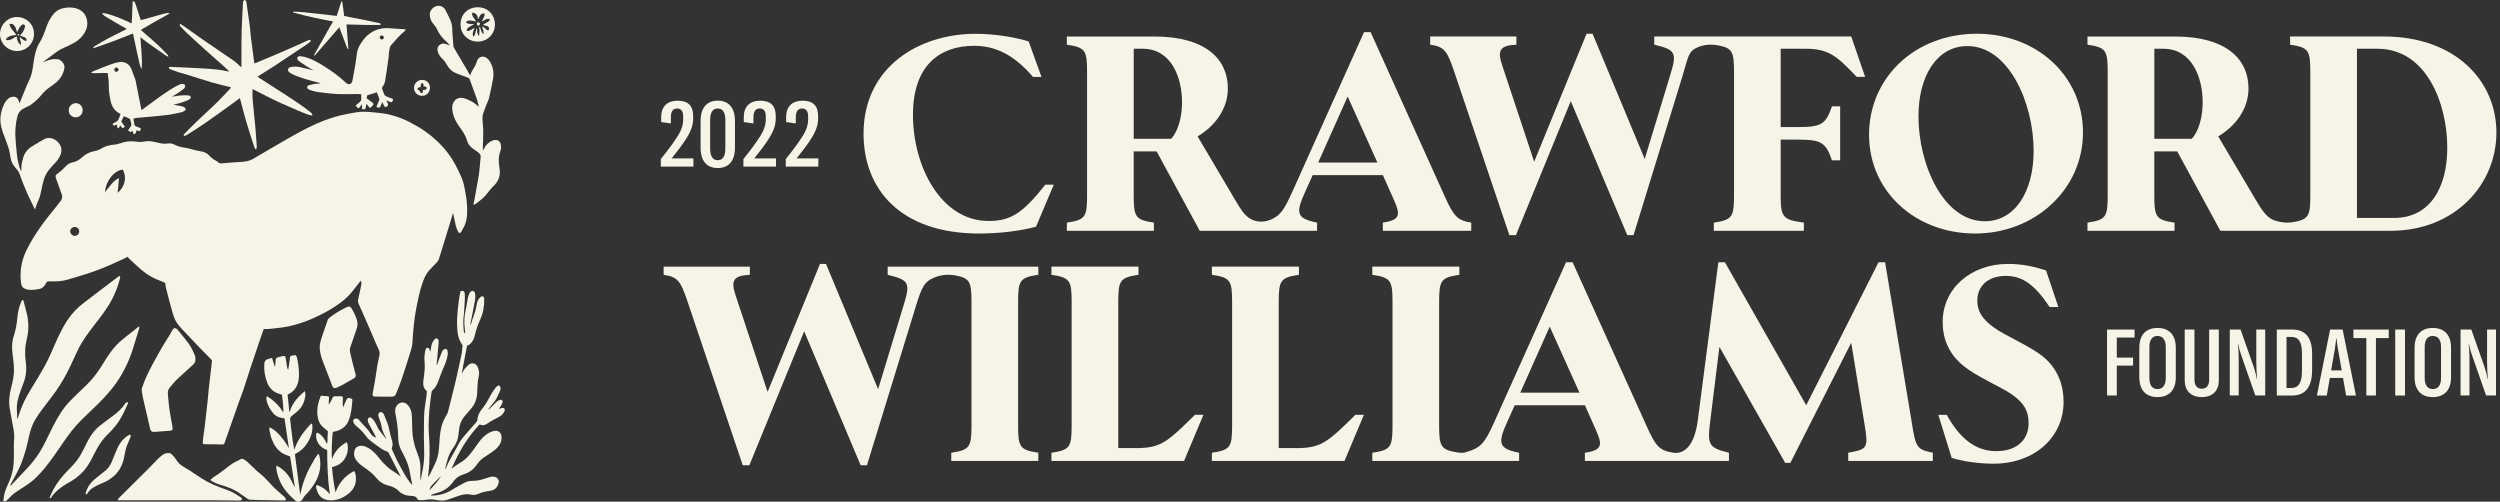 <svg width="299" height="60" viewBox="0 0 299 60" fill="none" xmlns="http://www.w3.org/2000/svg">
<rect x="0" y="0" width="299" height="60" fill="#333333" stroke="none"/>
<g clip-path="url(#clip0_832_3034)">
<path d="M117.152 27.929C119.568 27.929 122.145 27.602 123.909 27.113L126.03 22.088H125.02C122.343 25.45 120.94 26.429 118.231 26.429C112.554 26.429 109.19 19.932 109.19 13.734C109.19 7.89 112.322 5.477 116.534 5.477C119.7 5.477 121.853 7.241 123.551 9.2H124.561L123.027 4.956C121.69 4.533 119.207 4.043 116.662 4.043C109.94 4.043 103.28 7.991 103.28 15.988C103.28 22.547 107.589 27.932 117.152 27.932V27.929Z" fill="#F6F3E7"/>
<path d="M138.006 26.623C135.787 26.297 135.589 25.939 135.589 23.359V18.106H138.332L143.489 27.602H157.523V26.623C155.044 26.134 154.944 25.481 156.086 22.967L156.999 20.943H165.388L166.628 23.717C167.475 25.609 167.607 26.297 165.388 26.623V27.602H175.961V26.623C174.298 26.363 173.871 25.873 172.794 23.491L163.923 3.842H163.138L154.621 22.804C153.652 24.946 153.218 25.713 152.079 26.227C151.315 26.571 150.43 26.62 149.683 26.241C148.937 25.863 148.499 25.22 147.766 23.981L143.232 16.311C145.287 15.102 146.853 13.047 146.853 10.568C146.853 7.14 144.273 4.366 138.041 4.366H127.596V5.345C129.815 5.672 130.013 6.029 130.013 8.609V23.363C130.013 25.939 129.818 26.3 127.596 26.627V27.606H138.006V26.627V26.623ZM161.18 11.543L164.739 19.443H157.655L161.18 11.543ZM135.593 5.831H136.669C140.127 5.831 141.37 9.324 141.37 12.227C141.37 13.89 140.947 15.654 140.065 16.602H135.593V5.831Z" fill="#F6F3E7"/>
<path d="M173.926 8.575L180.52 28.123H181.305L187.864 12.099L194.621 28.123H195.371L201.215 9.13C201.923 6.818 201.885 6.137 203.079 5.637C203.565 5.432 204.093 5.345 204.618 5.345H204.642C204.881 5.345 205.121 5.366 205.357 5.404C207.215 5.724 207.388 6.186 207.388 8.606V23.36C207.388 25.936 207.194 26.297 204.972 26.623V27.603H215.743V26.623C213.197 26.297 212.968 25.939 212.968 23.36V16.7H214.993C217.798 16.7 218.354 16.995 219.104 19.179H220.083V12.717H219.104C218.354 14.905 217.798 15.196 214.993 15.196H212.968V5.832H215.923C218.666 5.832 219.611 6.616 222.059 9.193H223.069L221.406 4.363H197.85V5.342C200.43 5.963 200.593 6.29 199.742 9.029L196.708 19.016L190.472 4.036H189.753L183.485 19.342L179.666 7.821C179.044 5.995 179.406 5.439 181.364 5.342V4.363H171.051V5.342C172.78 5.571 173.107 6.158 173.923 8.575H173.926Z" fill="#F6F3E7"/>
<path d="M236.43 4.036C228.989 4.036 223.538 9.325 223.538 16.113C223.538 22.901 229.086 27.929 236.232 27.929C243.378 27.929 249.125 22.641 249.125 15.852C249.125 9.064 243.58 4.036 236.43 4.036ZM237.378 26.46C232.416 26.46 229.448 19.641 229.448 13.929C229.448 8.967 231.732 5.509 235.291 5.509C240.253 5.509 243.222 12.328 243.222 18.04C243.222 23.002 240.937 26.46 237.378 26.46Z" fill="#F6F3E7"/>
<path d="M85.846 20.096C87.134 20.096 87.901 19.273 87.901 17.662V14.474C87.901 12.863 87.134 12.04 85.846 12.04C84.558 12.04 83.79 12.863 83.79 14.474V17.662C83.79 19.273 84.547 20.096 85.846 20.096ZM84.933 14.373C84.933 13.439 85.245 12.974 85.842 12.974C86.439 12.974 86.752 13.439 86.752 14.384V17.762C86.752 18.696 86.429 19.162 85.842 19.162C85.255 19.162 84.933 18.696 84.933 17.752V14.373Z" fill="#F6F3E7"/>
<path d="M97.877 18.943H95.276C96.033 17.988 96.554 17.321 97.033 16.554C97.533 15.787 97.846 14.977 97.846 14.221V13.866C97.846 12.609 97.2 12.043 95.978 12.043C94.755 12.043 94.023 12.731 94.023 13.988V14.599L95.179 14.766V14.009C95.179 13.307 95.457 12.974 95.922 12.974C96.387 12.974 96.655 13.262 96.655 13.929V14.273C96.655 14.96 96.422 15.616 95.978 16.307C95.478 17.085 94.912 17.863 93.978 19.019V19.929H97.877V18.939V18.943Z" fill="#F6F3E7"/>
<path d="M92.812 18.943H90.211C90.968 17.988 91.489 17.321 91.968 16.554C92.468 15.787 92.78 14.977 92.78 14.221V13.866C92.78 12.609 92.135 12.043 90.912 12.043C89.69 12.043 88.957 12.731 88.957 13.988V14.599L90.114 14.766V14.009C90.114 13.307 90.391 12.974 90.857 12.974C91.322 12.974 91.589 13.262 91.589 13.929V14.273C91.589 14.96 91.357 15.616 90.912 16.307C90.412 17.085 89.846 17.863 88.912 19.019V19.929H92.812V18.939V18.943Z" fill="#F6F3E7"/>
<path d="M135.704 53.592H133.745V36.13C133.745 33.554 133.94 33.193 136.162 32.866V31.887H125.752V32.866C127.971 33.193 128.169 33.55 128.169 36.13V50.884C128.169 53.46 127.975 53.821 125.752 54.148V55.127H141.614L143.93 49.613H142.919C139.461 53.009 138.808 53.596 135.707 53.596L135.704 53.592Z" fill="#F6F3E7"/>
<path d="M154.895 53.592H152.937V36.13C152.937 33.554 153.131 33.193 155.353 32.866V31.887H144.943V32.866C147.162 33.193 147.36 33.55 147.36 36.13V50.884C147.36 53.46 147.166 53.821 144.943 54.148V55.127H160.805L163.121 49.613H162.11C158.652 53.009 157.999 53.596 154.898 53.596L154.895 53.592Z" fill="#F6F3E7"/>
<path d="M228.691 50.787L225.458 31.366H224.673L216.024 48.467L206.298 31.366H205.513L203.066 50.197C202.708 53.068 201.59 54.353 200.128 54.144C198.465 53.884 198.038 53.394 196.961 51.013L188.083 31.366H187.298L178.781 50.328C177.541 53.072 177.18 53.561 175.093 54.148H174.537C172.319 53.822 172.121 53.464 172.121 50.884V36.13C172.121 33.554 172.315 33.193 174.537 32.867V31.887H164.128V32.867C166.346 33.193 166.544 33.55 166.544 36.13V50.884C166.544 53.46 166.35 53.822 164.128 54.148V55.127H181.687V54.148C179.208 53.658 179.11 53.005 180.249 50.492L181.163 48.467H189.552L190.791 51.242C191.638 53.134 191.77 53.822 189.552 54.148V55.127H206.784V54.148C204.208 53.526 204.208 53.138 204.566 50.165L205.642 41.485L213.507 55.356H214.128L221.406 40.995L223.007 50.787C223.465 53.592 223.364 53.724 221.048 54.148V55.127H231.166V54.148C229.239 53.755 229.142 53.495 228.687 50.787H228.691ZM181.822 46.967L185.347 39.068L188.906 46.967H181.822Z" fill="#F6F3E7"/>
<path d="M244.514 42.79C242.913 41.419 239.975 40.245 238.51 39.2C237.045 38.155 236.486 37.21 236.486 35.936C236.486 34.37 237.597 32.998 239.913 32.998C241.969 32.998 243.437 34.172 245.135 36.721H246.18L244.712 32.349C243.437 31.926 241.969 31.564 240.177 31.564C235.673 31.564 232.343 34.533 232.343 38.516C232.343 40.443 233.027 42.235 234.694 43.641C236.326 45.044 239.396 46.283 240.698 47.231C242.003 48.179 242.621 49.058 242.621 50.627C242.621 52.422 241.413 53.957 238.739 53.957C236.066 53.957 234.236 52.162 232.833 49.617H231.823L233.423 54.773C234.76 55.165 236.621 55.457 238.416 55.457C243.344 55.457 246.805 52.29 246.805 48.047C246.805 46.023 246.087 44.162 244.521 42.794L244.514 42.79Z" fill="#F6F3E7"/>
<path d="M252.003 47.3H253.17V43.724H255.114V42.769H253.17V40.37H255.292V39.415H252.003V47.3Z" fill="#F6F3E7"/>
<path d="M258.038 39.224C256.649 39.224 255.861 40.057 255.861 41.603V45.113C255.861 46.648 256.649 47.492 258.038 47.492C259.427 47.492 260.226 46.658 260.226 45.113V41.603C260.226 40.057 259.437 39.224 258.038 39.224ZM259.024 45.235C259.024 46.068 258.67 46.533 258.035 46.533C257.399 46.533 257.069 46.054 257.069 45.235V41.478C257.069 40.644 257.413 40.179 258.035 40.179C258.656 40.179 259.024 40.644 259.024 41.478V45.235Z" fill="#F6F3E7"/>
<path d="M264.215 45.436C264.215 46.113 263.892 46.492 263.337 46.492C262.781 46.492 262.458 46.113 262.458 45.436V39.415H261.292V45.502C261.292 46.703 262.014 47.492 263.337 47.492C264.66 47.492 265.371 46.703 265.371 45.502V39.415H264.215V45.436Z" fill="#F6F3E7"/>
<path d="M269.858 43.401C269.858 44.068 269.892 44.679 269.948 45.311H269.913C269.823 44.856 269.736 44.443 269.59 44.012L267.969 39.412H266.681V47.301H267.747V42.7C267.747 42.155 267.712 41.7 267.656 41.165H267.691C267.781 41.599 267.868 41.953 268.045 42.464L269.733 47.297H270.92V39.408H269.854V43.398L269.858 43.401Z" fill="#F6F3E7"/>
<path d="M274.16 39.415H272.306V47.304H274.139C275.715 47.304 276.528 46.283 276.528 44.283V42.304C276.528 40.38 275.729 39.415 274.16 39.415ZM275.313 44.391C275.313 45.734 274.924 46.401 274.056 46.401H273.465V40.3H274.056C274.934 40.3 275.313 40.912 275.313 42.266V44.387V44.391Z" fill="#F6F3E7"/>
<path d="M278.681 39.415L277.104 47.304H278.281L278.649 45.203H280.226L280.594 47.304H281.771L280.181 39.415H278.681ZM278.802 44.3L279.267 41.655C279.323 41.266 279.368 40.898 279.413 40.488H279.448C279.493 40.898 279.538 41.266 279.604 41.655L280.069 44.3H278.802Z" fill="#F6F3E7"/>
<path d="M281.469 40.436H283.014V47.3H284.16V40.436H285.691V39.415H281.469V40.436Z" fill="#F6F3E7"/>
<path d="M287.636 39.415H286.469V47.304H287.636V39.415Z" fill="#F6F3E7"/>
<path d="M290.959 39.224C289.57 39.224 288.781 40.057 288.781 41.603V45.113C288.781 46.648 289.57 47.492 290.959 47.492C292.348 47.492 293.146 46.658 293.146 45.113V41.603C293.146 40.057 292.358 39.224 290.959 39.224ZM291.948 45.235C291.948 46.068 291.594 46.533 290.959 46.533C290.323 46.533 289.993 46.054 289.993 45.235V41.478C289.993 40.644 290.337 40.179 290.959 40.179C291.58 40.179 291.948 40.644 291.948 41.478V45.235Z" fill="#F6F3E7"/>
<path d="M297.459 43.401C297.459 44.068 297.493 44.679 297.549 45.311H297.514C297.424 44.856 297.337 44.443 297.191 44.012L295.57 39.412H294.281V47.301H295.347V42.7C295.347 42.155 295.313 41.7 295.257 41.165H295.292C295.382 41.599 295.469 41.953 295.646 42.464L297.334 47.297H298.521V39.408H297.455V43.398L297.459 43.401Z" fill="#F6F3E7"/>
<path d="M124.183 32.87V31.891H106.165V32.87C108.745 33.492 108.908 33.818 108.058 36.558L105.023 46.544L98.79 31.564H98.072L91.804 46.87L87.985 35.349C87.363 33.523 87.724 32.967 89.683 32.87V31.891H79.37V32.87C81.099 33.099 81.426 33.686 82.242 36.099L88.835 55.648H89.62L96.179 39.624L102.936 55.648H103.686L109.53 36.651C110.249 34.301 110.547 33.637 111.912 33.13C112.395 32.95 112.908 32.863 113.426 32.863C113.676 32.863 113.929 32.884 114.176 32.926C116.016 33.242 116.19 33.714 116.19 36.127V50.881C116.19 53.457 115.995 53.818 113.773 54.145V55.124H124.183V54.145C121.964 53.818 121.766 53.461 121.766 50.881V36.127C121.766 33.551 121.961 33.19 124.183 32.863V32.87Z" fill="#F6F3E7"/>
<path d="M82.933 18.943H80.332C81.089 17.988 81.61 17.321 82.089 16.554C82.589 15.787 82.901 14.977 82.901 14.221V13.866C82.901 12.609 82.255 12.043 81.033 12.043C79.811 12.043 79.078 12.731 79.078 13.988V14.599L80.234 14.766V14.009C80.234 13.307 80.512 12.974 80.978 12.974C81.443 12.974 81.71 13.262 81.71 13.929V14.273C81.71 14.96 81.478 15.616 81.033 16.307C80.533 17.085 79.967 17.863 79.033 19.019V19.929H82.933V18.939V18.943Z" fill="#F6F3E7"/>
<path d="M285.906 27.603C293.674 27.603 298.57 22.023 298.57 15.852C298.57 9.682 293.674 4.363 285.09 4.363H273.896V5.342C276.115 5.668 276.313 6.026 276.313 8.606V23.36C276.313 25.8 276.139 26.252 274.236 26.571C274.031 26.606 273.82 26.623 273.611 26.623H273.49C273.34 26.623 273.188 26.616 273.038 26.596C271.424 26.38 270.931 25.821 269.837 23.981L265.299 16.311C267.354 15.102 268.92 13.047 268.92 10.568C268.92 7.141 266.34 4.366 260.108 4.366H249.663V5.345C251.882 5.672 252.08 6.029 252.08 8.609V23.363C252.08 25.939 251.885 26.3 249.663 26.627V27.606H260.073V26.627C257.854 26.3 257.656 25.943 257.656 23.363V18.109H260.399L265.556 27.606H285.903L285.906 27.603ZM281.893 5.832H284.34C290.281 5.832 292.695 12.488 292.695 17.679C292.695 22.412 290.639 26.068 286.33 26.068H281.893V5.832ZM262.132 16.602H257.66V5.832H258.736C262.194 5.832 263.438 9.325 263.438 12.227C263.438 13.891 263.014 15.655 262.132 16.602Z" fill="#F6F3E7"/>
</g>
<path d="M43.153 33.566C43.052 33.69 42.986 33.771 42.922 33.853C42.573 34.292 42.243 34.748 41.871 35.168C41.388 35.714 40.812 36.161 40.208 36.571C39.294 37.19 38.314 37.682 37.305 38.128C36.402 38.527 35.47 38.823 34.51 39.033C34.135 39.114 33.754 39.165 33.373 39.212C32.926 39.268 32.476 39.308 32.026 39.348C31.872 39.361 31.717 39.35 31.537 39.35C31.364 39.85 31.193 40.34 31.027 40.831C30.674 41.873 30.318 42.914 29.973 43.958C29.692 44.806 29.433 45.66 29.149 46.506C28.968 47.045 28.755 47.574 28.564 48.109C28.274 48.922 27.99 49.738 27.705 50.552C27.423 51.358 27.139 52.163 26.861 52.971C26.808 53.127 26.732 53.166 26.559 53.16C25.886 53.134 25.212 53.139 24.538 53.13C24.281 53.127 24.251 53.103 24.258 52.838C24.264 52.642 24.288 52.446 24.314 52.251C24.371 51.824 24.436 51.396 24.492 50.968C24.536 50.627 24.572 50.286 24.61 49.944C24.683 49.301 24.758 48.658 24.826 48.014C24.878 47.515 24.912 47.015 24.968 46.516C25.081 45.501 25.203 44.486 25.319 43.472C25.335 43.325 25.339 43.177 25.346 43.074C24.837 42.559 24.35 42.076 23.874 41.582C23.197 40.88 22.523 40.176 21.861 39.461C21.587 39.166 21.314 38.86 21.102 38.52C20.912 38.216 20.77 37.868 20.671 37.522C20.379 36.502 20.116 35.474 19.85 34.447C19.802 34.259 19.793 34.061 19.761 33.837C19.35 33.664 18.934 33.497 18.524 33.316C17.888 33.037 17.334 32.627 16.811 32.182C16.31 31.756 15.841 31.294 15.361 30.845C15.327 30.812 15.318 30.753 15.299 30.711C14.839 30.928 14.442 31.121 14.041 31.301C13.459 31.561 12.878 31.826 12.287 32.063C11.713 32.293 11.131 32.505 10.544 32.695C9.682 32.973 8.817 33.239 7.945 33.482C7.356 33.646 6.743 33.661 6.133 33.653C6.036 33.652 5.937 33.654 5.839 33.647C5.692 33.637 5.596 33.709 5.524 33.826C5.503 33.859 5.489 33.895 5.471 33.929C5.285 34.292 5.017 34.522 4.591 34.584C4.104 34.657 3.625 34.742 3.135 34.593C2.775 34.484 2.569 34.262 2.52 33.886C2.348 32.558 2.528 31.293 3.1 30.07C3.64 28.913 4.328 27.852 5.071 26.825C5.599 26.094 6.183 25.402 6.742 24.693C6.912 24.477 7.087 24.264 7.252 24.042C7.425 23.809 7.49 23.545 7.392 23.263C7.174 22.643 6.955 22.023 6.724 21.408C6.608 21.098 6.604 20.943 6.893 20.752C7.302 20.482 7.616 20.122 7.963 19.789C8.166 19.594 8.415 19.47 8.686 19.417C9.12 19.333 9.487 19.124 9.796 18.831C10.234 18.417 10.736 18.174 11.327 18.07C11.574 18.027 11.827 17.934 12.041 17.804C12.55 17.496 13.091 17.335 13.682 17.295C13.913 17.279 14.149 17.222 14.367 17.142C14.999 16.912 15.641 16.842 16.307 16.938C16.636 16.986 16.962 16.995 17.299 16.922C17.725 16.828 18.158 16.905 18.583 16.996C18.871 17.058 19.156 17.136 19.448 17.177C19.63 17.203 19.822 17.19 20.006 17.165C20.299 17.125 20.588 17.152 20.84 17.286C21.302 17.533 21.795 17.637 22.307 17.7C22.558 17.731 22.801 17.824 23.048 17.883C23.334 17.953 23.618 18.034 23.908 18.076C24.34 18.139 24.73 18.273 25.028 18.607C25.26 18.867 25.532 19.072 25.842 19.23C25.92 19.27 26.002 19.317 26.06 19.381C26.211 19.55 26.396 19.55 26.6 19.533C27.316 19.473 28.031 19.401 28.748 19.371C29.308 19.347 29.841 19.266 30.326 18.967C30.552 18.828 30.784 18.698 31.013 18.564C31.71 18.157 32.406 17.748 33.103 17.344C33.879 16.896 34.648 16.435 35.435 16.008C36.481 15.44 37.539 14.892 38.65 14.461C39.577 14.102 40.529 13.812 41.51 13.635C41.916 13.562 42.32 13.471 42.728 13.415C43.395 13.321 44.06 13.377 44.728 13.441C45.365 13.502 45.998 13.562 46.623 13.717C47.44 13.917 48.223 14.201 48.962 14.593C49.596 14.929 50.231 15.273 50.817 15.685C51.849 16.41 52.767 17.267 53.542 18.273C54.27 19.217 54.794 20.271 55.252 21.361C55.473 21.887 55.555 22.454 55.661 23.015C55.795 23.723 55.874 24.436 55.875 25.152C55.875 25.933 55.791 26.706 55.345 27.387C55.276 27.493 55.231 27.617 55.167 27.727C55.067 27.898 54.888 27.911 54.801 27.735C54.684 27.499 54.579 27.25 54.516 26.996C54.392 26.502 54.3 25.999 54.185 25.458C54.103 25.736 54.031 25.984 53.956 26.231C53.731 26.972 53.507 27.713 53.279 28.453C53.02 29.287 52.755 30.12 52.5 30.955C52.447 31.13 52.361 31.27 52.23 31.4C51.922 31.705 51.624 32.021 51.332 32.342C50.917 32.797 50.693 33.358 50.499 33.928C50.174 34.882 49.982 35.87 49.788 36.856C49.517 38.234 49.407 39.629 49.322 41.028C49.3 41.376 49.198 41.725 49.094 42.062C48.752 43.17 48.404 44.276 48.034 45.375C47.836 45.962 47.59 46.533 47.361 47.108C47.26 47.362 47.106 47.448 46.837 47.445C46.189 47.44 45.541 47.438 44.893 47.435C44.614 47.435 44.523 47.334 44.571 47.062C44.669 46.512 44.779 45.964 44.87 45.414C44.959 44.88 45.023 44.343 45.114 43.81C45.189 43.374 45.285 42.942 45.377 42.509C45.43 42.26 45.401 42.038 45.286 41.799C45.02 41.242 44.789 40.667 44.544 40.099C44.259 39.441 43.979 38.78 43.69 38.123C43.429 37.531 43.154 36.944 42.896 36.35C42.819 36.172 42.786 35.991 42.838 35.781C42.977 35.23 43.084 34.669 43.196 34.111C43.228 33.953 43.264 33.789 43.153 33.565V33.566ZM14.688 20.28C13.662 20.369 12.614 21.684 12.571 22.977C12.821 22.657 13.047 22.351 13.293 22.058C13.541 21.762 13.822 21.498 14.237 21.295C14.176 21.924 14.121 22.494 14.066 23.063C14.811 22.453 15.258 21.368 14.688 20.281L14.688 20.28ZM9.469 27.668C9.475 27.383 9.24 27.148 8.947 27.145C8.655 27.143 8.401 27.373 8.395 27.645C8.388 27.932 8.65 28.21 8.927 28.21C9.237 28.21 9.463 27.983 9.47 27.668H9.469Z" fill="#F6F3E7"/>
<path d="M55.263 44.645C55.352 44.483 55.42 44.305 55.535 44.164C55.7 43.959 55.883 43.762 56.087 43.596C56.363 43.372 56.911 43.384 57.125 43.876C57.274 44.219 57.347 44.579 57.266 44.942C57.115 45.618 57.094 46.302 57.071 46.989C57.047 47.716 56.793 48.369 56.304 48.922C56.043 49.216 55.787 49.515 55.535 49.817C55.087 50.354 54.917 50.996 54.87 51.675C54.827 52.274 54.686 52.838 54.351 53.345C54.221 53.542 54.075 53.73 53.962 53.937C53.822 54.194 53.68 54.458 53.591 54.735C53.451 55.173 53.354 55.624 53.224 56.129C53.282 56.058 53.319 56.031 53.333 55.995C53.616 55.257 54.051 54.598 54.42 53.906C54.638 53.498 54.84 53.08 55.094 52.697C55.309 52.37 55.582 52.081 55.838 51.782C56.228 51.328 56.626 50.879 57.016 50.424C57.055 50.378 57.085 50.309 57.088 50.249C57.109 49.812 57.272 49.428 57.521 49.077C57.72 48.797 57.952 48.537 58.134 48.247C58.363 47.881 58.546 47.486 58.767 47.115C58.933 46.837 59.115 46.568 59.315 46.316C59.4 46.209 59.549 46.152 59.662 46.078C59.91 46.262 59.914 46.484 59.822 46.703C59.669 47.065 59.512 47.429 59.315 47.768C59.163 48.028 58.946 48.25 58.758 48.49C58.646 48.634 58.534 48.779 58.421 48.924C58.438 48.939 58.453 48.953 58.47 48.968C58.662 48.778 58.856 48.59 59.047 48.4C59.173 48.275 59.288 48.136 59.424 48.025C59.529 47.94 59.654 47.867 59.782 47.827C60.01 47.756 60.176 47.934 60.092 48.161C60.028 48.334 59.926 48.495 59.835 48.657C59.793 48.731 59.736 48.799 59.659 48.909C59.808 48.861 59.913 48.813 60.022 48.797C60.318 48.756 60.441 48.931 60.335 49.181C60.203 49.489 59.978 49.706 59.695 49.851C59.176 50.115 58.666 50.387 58.185 50.718C57.95 50.879 57.674 50.921 57.365 50.759C55.886 52.304 54.831 54.128 53.993 56.099C54.138 55.977 54.274 55.842 54.429 55.735C54.713 55.539 55.005 55.355 55.298 55.175C55.77 54.885 56.106 54.457 56.441 54.033C56.734 53.663 56.991 53.266 57.272 52.886C57.632 52.397 58.049 51.966 58.609 51.705C58.793 51.619 58.995 51.551 59.196 51.525C59.604 51.471 59.92 51.745 59.973 52.156C60.048 52.734 59.813 53.2 59.426 53.591C59.207 53.812 58.941 53.991 58.686 54.173C58.406 54.373 58.112 54.552 57.826 54.746C57.47 54.987 57.201 55.314 56.956 55.661C56.595 56.17 56.118 56.52 55.524 56.699C54.967 56.867 54.514 57.162 54.179 57.648C53.909 58.041 53.562 58.36 53.142 58.598C52.876 58.749 52.601 58.87 52.301 58.944C52.046 59.005 51.799 59.101 51.549 59.181C51.551 59.205 51.553 59.228 51.555 59.252C51.635 59.259 51.715 59.273 51.794 59.27C52.618 59.237 53.379 59.014 54.08 58.567C54.544 58.271 55.033 58.016 55.517 57.753C55.843 57.576 56.204 57.498 56.571 57.508C57.147 57.524 57.675 57.343 58.209 57.169C58.496 57.075 58.781 56.962 59.097 57.015C59.523 57.087 59.737 57.418 59.617 57.83C59.469 58.338 59.126 58.626 58.612 58.703C58.114 58.776 57.626 58.865 57.164 59.08C56.881 59.212 56.56 59.214 56.263 59.149C55.744 59.038 55.266 59.156 54.789 59.324C54.371 59.47 53.958 59.629 53.538 59.766C53.115 59.903 52.681 59.884 52.252 59.803C51.814 59.72 51.383 59.677 50.937 59.777C50.672 59.836 50.389 59.818 50.115 59.816C50.05 59.816 49.955 59.753 49.929 59.696C49.772 59.337 49.447 59.32 49.134 59.305C48.815 59.29 48.505 59.248 48.221 59.099C48.073 59.023 47.914 58.944 47.803 58.827C47.431 58.432 46.973 58.187 46.459 58.067C45.854 57.928 45.373 57.611 44.991 57.142C44.536 56.584 43.959 56.174 43.376 55.771C43.082 55.568 42.824 55.327 42.612 55.043C42.335 54.672 42.28 54.25 42.422 53.813C42.503 53.562 42.695 53.411 42.953 53.347C43.245 53.274 43.522 53.338 43.789 53.448C44.304 53.66 44.697 54.032 45.062 54.438C45.207 54.598 45.338 54.772 45.473 54.941C45.963 55.554 46.53 56.077 47.208 56.479C47.463 56.631 47.695 56.821 47.941 56.995C47.795 56.715 47.646 56.432 47.499 56.147C47.165 55.499 46.827 54.854 46.502 54.203C46.438 54.077 46.363 54.02 46.228 53.975C46.018 53.904 45.811 53.8 45.627 53.674C45.181 53.37 44.741 53.055 44.315 52.722C44.115 52.567 43.934 52.377 43.781 52.175C43.466 51.756 43.129 51.364 42.712 51.042C42.526 50.897 42.355 50.733 42.267 50.501C42.182 50.278 42.297 50.089 42.536 50.059C42.71 50.038 42.856 50.109 42.954 50.236C43.367 50.776 43.912 51.201 44.275 51.784C44.483 52.119 44.685 52.252 44.996 52.34C44.718 51.82 44.461 51.315 44.179 50.825C44.068 50.631 43.984 50.434 43.984 50.216C43.984 50.123 44.045 49.989 44.119 49.95C44.194 49.911 44.348 49.929 44.416 49.984C44.559 50.1 44.686 50.245 44.786 50.4C44.919 50.606 45.038 50.825 45.134 51.049C45.268 51.364 45.471 51.625 45.689 51.88C45.867 52.089 46.038 52.303 46.249 52.558C46.181 52.415 46.142 52.312 46.086 52.217C45.844 51.806 45.694 51.367 45.613 50.894C45.557 50.569 45.416 50.258 45.316 49.94C45.286 49.847 45.249 49.753 45.241 49.657C45.228 49.507 45.335 49.342 45.458 49.303C45.61 49.255 45.728 49.318 45.824 49.431C45.862 49.475 45.899 49.526 45.921 49.579C46.151 50.164 46.432 50.728 46.548 51.356C46.632 51.818 46.771 52.27 46.889 52.725C46.957 52.986 47.004 53.249 46.887 53.506C46.824 53.643 46.875 53.749 46.932 53.867C47.194 54.416 47.422 54.983 47.715 55.513C48.165 56.328 48.574 57.172 49.19 57.886C49.214 57.914 49.246 57.938 49.311 57.997C49.296 57.906 49.29 57.858 49.28 57.811C49.21 57.464 49.118 57.121 49.072 56.771C48.963 55.939 48.68 55.169 48.289 54.432C48.169 54.206 48.055 53.977 47.941 53.748C47.697 53.261 47.628 52.735 47.617 52.201C47.598 51.295 47.479 50.4 47.3 49.513C47.229 49.164 47.232 48.834 47.441 48.526C47.765 48.048 48.358 48.002 48.755 48.425C49.097 48.788 49.238 49.233 49.261 49.718C49.284 50.238 49.299 50.759 49.306 51.28C49.319 52.368 49.577 53.399 49.988 54.401C50.226 54.982 50.32 55.584 50.278 56.215C50.249 56.655 50.273 57.099 50.287 57.542C50.351 57.207 50.408 56.87 50.481 56.536C50.628 55.852 50.725 55.161 50.735 54.463C50.746 53.718 50.698 52.971 50.695 52.224C50.691 51.43 50.717 50.636 50.719 49.841C50.721 48.999 50.904 48.181 51.011 47.352C51.035 47.167 51.038 46.98 51.051 46.782C50.605 46.428 50.571 45.934 50.647 45.421C50.757 44.669 50.852 43.918 50.775 43.158C50.733 42.753 50.779 42.359 50.856 41.964C50.862 41.935 50.868 41.906 50.876 41.877C50.934 41.661 51.011 41.576 51.153 41.593C51.322 41.612 51.367 41.745 51.391 41.888C51.399 41.936 51.406 41.983 51.453 42.042C51.472 41.988 51.5 41.935 51.509 41.88C51.561 41.54 51.592 41.194 51.76 40.885C51.816 40.783 51.892 40.691 51.964 40.598C52.044 40.493 52.16 40.46 52.281 40.492C52.418 40.527 52.447 40.661 52.455 40.773C52.466 40.939 52.449 41.108 52.435 41.275C52.401 41.686 52.363 42.098 52.325 42.509C52.294 42.831 52.261 43.154 52.229 43.475C52.223 43.543 52.219 43.61 52.246 43.687C52.369 43.353 52.491 43.02 52.617 42.688C52.693 42.485 52.775 42.285 52.86 42.086C52.895 42.006 52.931 41.913 52.995 41.86C53.071 41.796 53.175 41.734 53.271 41.731C53.394 41.726 53.502 41.812 53.52 41.944C53.542 42.117 53.571 42.299 53.54 42.466C53.456 42.91 53.328 43.34 53.138 43.757C52.873 44.338 52.67 44.947 52.438 45.542C52.274 45.966 52.091 46.378 51.723 46.677C51.664 46.725 51.625 46.822 51.614 46.902C51.411 48.275 51.258 49.65 51.264 51.043C51.267 51.734 51.346 52.418 51.366 53.105C51.39 53.892 51.371 54.68 51.342 55.466C51.325 55.937 51.254 56.406 51.209 56.876C51.204 56.923 51.209 56.971 51.248 57.035C51.334 56.874 51.426 56.716 51.505 56.553C51.731 56.083 51.973 55.619 52.169 55.138C52.409 54.551 52.482 53.924 52.525 53.293C52.574 52.558 52.605 51.82 52.779 51.098C52.91 50.556 53.148 50.062 53.432 49.586C53.487 49.494 53.542 49.397 53.569 49.295C53.812 48.342 54.049 47.387 54.288 46.432C54.352 46.175 54.42 45.918 54.478 45.66C54.722 44.566 54.972 43.473 55.2 42.375C55.273 42.02 55.284 41.654 55.323 41.298C54.972 40.817 54.777 40.275 54.719 39.69C54.676 39.25 54.648 38.806 54.66 38.364C54.675 37.823 54.731 37.284 54.783 36.745C54.826 36.315 54.884 35.886 54.949 35.458C54.983 35.236 55.045 35.018 55.092 34.81C55.43 34.744 55.569 34.84 55.591 35.184C55.611 35.487 55.591 35.793 55.577 36.097C55.559 36.479 55.526 36.86 55.501 37.242C55.493 37.358 55.502 37.478 55.483 37.592C55.374 38.239 55.407 38.886 55.461 39.533C55.472 39.664 55.491 39.782 55.645 39.905C55.622 39.66 55.609 39.461 55.584 39.263C55.489 38.503 55.529 37.755 55.711 37.007C55.822 36.55 55.864 36.076 55.956 35.614C55.994 35.424 56.082 35.244 56.149 35.06C56.159 35.033 56.178 35.008 56.197 34.986C56.296 34.868 56.422 34.764 56.575 34.797C56.73 34.831 56.797 34.981 56.822 35.134C56.866 35.398 56.86 35.662 56.808 35.925C56.68 36.581 56.558 37.238 56.43 37.894C56.379 38.154 56.316 38.411 56.262 38.671C56.249 38.735 56.25 38.801 56.288 38.878C56.334 38.732 56.376 38.584 56.425 38.439C56.569 38.011 56.729 37.588 56.856 37.155C56.947 36.845 56.993 36.522 57.062 36.204C57.118 35.946 57.245 35.725 57.443 35.553C57.538 35.47 57.667 35.37 57.784 35.459C57.862 35.518 57.91 35.659 57.913 35.764C57.933 36.632 57.779 37.464 57.414 38.258C57.126 38.884 56.91 39.535 56.762 40.211C56.697 40.512 56.551 40.781 56.347 41.016C56.216 41.166 56.078 41.301 55.862 41.319C55.651 42.429 55.442 43.527 55.233 44.625L55.266 44.641L55.263 44.645ZM51.375 58.621C51.922 58.06 52.401 57.525 52.776 56.905C52.391 57.268 52.023 57.644 51.662 58.029C51.525 58.177 51.407 58.342 51.375 58.621Z" fill="#F6F3E7"/>
<path d="M2.775 35.857C2.922 36.415 3.077 36.953 3.204 37.496C3.437 38.486 3.46 39.479 3.218 40.474C2.985 41.431 2.947 42.398 3.089 43.375C3.211 44.22 3.11 45.041 2.798 45.841C2.59 46.372 2.394 46.909 2.227 47.454C2.031 48.089 1.959 48.742 2.038 49.41C2.063 49.623 2.042 49.842 2.042 50.057C2.064 50.06 2.084 50.063 2.106 50.066C2.162 49.903 2.223 49.742 2.273 49.577C2.587 48.522 3.086 47.555 3.657 46.618C4.261 45.627 4.877 44.64 5.431 43.621C5.84 42.871 6.165 42.076 6.513 41.295C6.969 40.27 7.432 39.248 8.05 38.309C8.562 37.529 9.203 36.858 9.939 36.288C11.2 35.309 12.475 34.351 13.745 33.386C13.924 33.251 14.109 33.124 14.293 32.993C14.413 33.09 14.38 33.193 14.357 33.282C14.126 34.18 13.803 35.041 13.364 35.862C12.791 36.937 12.045 37.889 11.302 38.844C10.553 39.807 9.826 40.786 9.295 41.891C8.984 42.538 8.691 43.194 8.384 43.842C7.898 44.868 7.337 45.852 6.686 46.781C6.298 47.336 5.873 47.866 5.466 48.408C4.916 49.14 4.34 49.852 3.951 50.692C3.663 51.314 3.503 51.971 3.369 52.638C3.219 53.382 3.003 54.108 2.765 54.828C2.444 55.797 1.962 56.687 1.462 57.569C1.38 57.715 1.307 57.866 1.233 58.016C1.226 58.029 1.236 58.053 1.24 58.089C1.265 58.081 1.293 58.081 1.306 58.066C1.738 57.608 2.162 57.143 2.6 56.692C3.251 56.019 3.888 55.335 4.426 54.568C4.867 53.939 5.232 53.264 5.561 52.57C6.047 51.549 6.544 50.532 7.141 49.57C7.51 48.975 7.93 48.414 8.422 47.915C9.036 47.291 9.672 46.687 10.307 46.084C11.099 45.331 11.737 44.459 12.3 43.53C12.93 42.49 13.599 41.481 14.543 40.692C15.042 40.276 15.56 39.882 16.068 39.477C16.244 39.337 16.418 39.197 16.634 39.022C16.647 39.132 16.674 39.198 16.657 39.252C16.389 40.135 16.125 41.021 15.842 41.9C15.5 42.961 15.035 43.968 14.466 44.928C13.728 46.176 12.788 47.259 11.761 48.272C11.102 48.921 10.428 49.554 9.766 50.2C8.91 51.035 8.199 51.989 7.527 52.973C6.856 53.956 6.189 54.942 5.439 55.869C4.755 56.714 4.015 57.5 3.083 58.081C2.724 58.304 2.383 58.555 2.023 58.776C1.606 59.032 1.269 59.375 0.933 59.721C0.878 59.778 0.818 59.829 0.765 59.887C0.676 59.986 0.563 59.971 0.467 59.927C0.36 59.878 0.424 59.779 0.429 59.692C0.484 58.846 0.88 58.11 1.194 57.351C1.515 56.572 1.643 55.763 1.657 54.93C1.668 54.281 1.656 53.631 1.661 52.982C1.663 52.766 1.688 52.55 1.698 52.334C1.724 51.787 1.604 51.258 1.502 50.725C1.383 50.097 1.264 49.47 1.162 48.839C1.027 48.01 1.121 47.194 1.327 46.385C1.5 45.708 1.667 45.025 1.672 44.324C1.675 43.835 1.635 43.34 1.566 42.856C1.469 42.182 1.396 41.51 1.488 40.834C1.523 40.582 1.6 40.334 1.677 40.091C1.893 39.412 2.008 38.715 2.074 38.008C2.137 37.33 2.272 36.668 2.562 36.045C2.616 35.931 2.648 35.9 2.776 35.855L2.775 35.857Z" fill="#F6F3E7"/>
<path d="M4.187 25.057C4.071 24.826 3.967 24.621 3.868 24.414C3.644 23.945 3.41 23.48 3.204 23.003C2.956 22.427 2.729 21.84 2.499 21.256C2.423 21.065 2.382 20.859 2.294 20.674C2.219 20.518 2.111 20.373 1.998 20.241C1.729 19.926 1.457 19.613 1.345 19.203C1.282 18.968 1.23 18.729 1.198 18.488C1.115 17.87 0.894 17.296 0.674 16.719C0.478 16.206 0.273 15.7 0.147 15.161C-0.067 14.248 0.072 13.393 0.446 12.551C0.578 12.255 0.748 12.004 0.988 11.793C1.204 11.604 1.461 11.554 1.73 11.579C2.008 11.604 2.147 11.811 2.246 12.046C2.278 12.124 2.296 12.209 2.342 12.363C2.439 12.114 2.509 11.926 2.584 11.74C2.805 11.195 3.024 10.65 3.252 10.108C3.397 9.765 3.584 9.438 3.7 9.086C3.816 8.734 3.888 8.362 3.941 7.995C4.054 7.218 4.145 6.437 4.432 5.7C4.509 5.501 4.606 5.306 4.72 5.125C5.082 4.547 5.314 3.917 5.534 3.276C5.732 2.697 6.009 2.148 6.402 1.677C6.799 1.202 7.337 0.975 7.947 0.914C8.434 0.866 8.921 0.899 9.368 1.094C9.756 1.264 10.072 1.524 10.254 1.947C10.496 2.507 10.511 3.052 10.275 3.601C10.095 4.02 9.821 4.377 9.479 4.684C9.11 5.018 8.67 5.231 8.233 5.45C7.909 5.612 7.563 5.732 7.246 5.906C6.956 6.066 6.687 6.267 6.418 6.462C6.077 6.709 5.743 6.969 5.409 7.226C5.325 7.29 5.245 7.361 5.131 7.456C5.473 7.331 5.765 7.189 6.073 7.121C6.336 7.062 6.621 7.059 6.891 7.081C7.29 7.112 7.768 7.661 7.708 8.083C7.608 8.784 7.29 9.343 6.776 9.801C6.521 10.029 6.24 10.23 5.959 10.426C5.576 10.692 5.234 11.001 4.948 11.365C4.61 11.795 4.197 12.146 3.767 12.472C3.543 12.641 3.276 12.759 3.017 12.876C2.557 13.084 2.226 13.379 2.089 13.898C1.843 14.832 1.778 15.774 1.866 16.731C1.921 17.317 1.947 17.906 2.022 18.488C2.11 19.177 2.243 19.86 2.522 20.521C2.532 20.437 2.544 20.353 2.551 20.269C2.558 20.173 2.562 20.076 2.565 19.981C2.576 19.565 2.673 19.171 2.798 18.775C3.028 18.051 3.561 17.636 4.184 17.288C4.56 17.078 4.916 16.83 5.299 16.635C6.097 16.229 7.043 16.808 7.295 17.593C7.389 17.886 7.351 18.194 7.244 18.492C7.077 18.961 6.762 19.325 6.423 19.667C5.911 20.182 5.478 20.749 5.255 21.445C5.124 21.853 5.042 22.278 4.955 22.7C4.86 23.161 4.771 23.619 4.554 24.049C4.402 24.351 4.318 24.687 4.185 25.058L4.187 25.057Z" fill="#F6F3E7"/>
<path d="M30.563 17.853C30.511 17.763 30.444 17.68 30.412 17.584C30.251 17.109 30.096 16.632 29.947 16.154C29.734 15.469 29.517 14.785 29.321 14.095C29.124 13.405 28.951 12.708 28.765 12.014C28.743 11.932 28.715 11.851 28.681 11.741C28.202 12.092 27.744 12.433 27.282 12.765C26.37 13.42 25.462 14.079 24.538 14.717C23.9 15.159 23.245 15.579 22.586 15.989C22.41 16.099 22.239 16.25 22.007 16.254C21.926 16.138 21.995 16.065 22.064 15.995C22.537 15.52 23.003 15.037 23.488 14.574C24.292 13.806 25.119 13.061 25.914 12.284C26.485 11.728 27.02 11.137 27.569 10.56C27.599 10.528 27.617 10.484 27.64 10.447C26.874 10.252 26.119 10.085 25.379 9.868C24.35 9.568 23.332 9.231 22.308 8.913C22.036 8.828 21.758 8.765 21.487 8.678C21.132 8.563 20.778 8.441 20.431 8.306C20.326 8.265 20.174 8.227 20.201 8.028C20.276 8.017 20.351 7.994 20.424 7.997C21.812 8.062 23.199 8.116 24.585 8.202C25.488 8.258 26.392 8.338 27.278 8.542C27.306 8.548 27.336 8.54 27.417 8.536C27.224 8.353 27.061 8.189 26.889 8.037C26.088 7.322 25.281 6.616 24.483 5.899C23.795 5.281 23.11 4.658 22.434 4.027C22.133 3.746 21.853 3.441 21.571 3.14C21.513 3.077 21.424 2.989 21.56 2.86C21.657 2.918 21.768 2.973 21.868 3.044C22.754 3.667 23.632 4.302 24.523 4.917C25.657 5.701 26.806 6.463 27.939 7.249C28.212 7.438 28.446 7.684 28.699 7.902C28.739 7.938 28.782 7.971 28.877 8.049C28.877 7.656 28.876 7.326 28.877 6.995C28.883 5.901 28.872 4.807 28.902 3.713C28.932 2.622 29.003 1.531 29.058 0.44C29.067 0.276 29.047 0.097 29.248 0C29.417 0.03 29.456 0.151 29.478 0.314C29.603 1.238 29.745 2.158 29.87 3.082C29.927 3.511 29.949 3.944 29.999 4.373C30.059 4.89 30.131 5.405 30.199 5.921C30.257 6.369 30.315 6.817 30.375 7.265C30.39 7.381 30.413 7.496 30.431 7.597C31.335 7.218 32.234 6.847 33.128 6.464C33.978 6.1 34.824 5.728 35.67 5.355C36.012 5.204 36.349 5.042 36.689 4.889C36.797 4.842 36.909 4.798 37.023 4.773C37.065 4.764 37.134 4.805 37.164 4.844C37.181 4.865 37.156 4.946 37.126 4.971C36.975 5.097 36.822 5.222 36.658 5.331C35.407 6.169 34.157 7.008 32.899 7.836C32.249 8.263 31.584 8.667 30.926 9.082C30.893 9.102 30.864 9.128 30.813 9.167C30.892 9.227 30.955 9.283 31.025 9.328C32.109 10.026 33.194 10.723 34.279 11.421C35.232 12.033 36.176 12.66 37.064 13.366C37.14 13.427 37.221 13.489 37.28 13.566C37.326 13.625 37.342 13.708 37.376 13.794C37.023 13.814 36.808 13.75 33.7 12.377C32.508 11.85 31.359 11.226 30.2 10.651C30.2 10.991 30.188 11.341 30.204 11.691C30.218 12.025 30.262 12.357 30.294 12.69C30.385 13.629 30.482 14.569 30.566 15.51C30.625 16.176 30.669 16.844 30.71 17.512C30.717 17.62 30.678 17.731 30.66 17.841C30.627 17.846 30.595 17.851 30.562 17.855L30.563 17.853Z" fill="#F6F3E7"/>
<path d="M57.274 12.793C57.182 12.429 57.128 12.119 57.025 11.825C56.753 11.046 56.46 10.274 56.18 9.498C56.125 9.347 55.996 9.299 55.869 9.251C55.547 9.13 55.22 9.022 54.901 8.896C54.554 8.76 54.193 8.633 53.92 8.369C53.74 8.195 53.573 7.99 53.456 7.769C53.315 7.503 53.161 7.262 52.937 7.061C52.684 6.834 52.493 6.561 52.382 6.237C52.276 5.925 52.282 5.633 52.551 5.399C52.809 5.176 53.101 5.164 53.406 5.287C53.511 5.329 53.616 5.376 53.72 5.42L53.756 5.373C53.64 5.247 53.535 5.109 53.407 4.998C52.914 4.574 52.521 4.084 52.257 3.481C52.145 3.226 51.951 3 51.768 2.784C51.495 2.463 51.41 2.084 51.403 1.688C51.397 1.292 51.791 0.842 52.17 0.732C52.643 0.593 53.094 0.838 53.257 1.174C53.601 1.886 54.06 2.557 54.09 3.388C54.096 3.546 54.09 3.704 54.101 3.861C54.141 4.419 54.181 4.978 54.231 5.535C54.239 5.627 54.295 5.718 54.343 5.8C54.871 6.698 55.404 7.593 55.93 8.492C56.032 8.666 56.115 8.853 56.234 9.033C56.355 8.569 56.648 8.208 56.859 7.805C56.946 7.641 56.989 7.455 57.053 7.28C57.237 6.783 57.775 6.621 58.206 6.932C58.445 7.104 58.601 7.341 58.726 7.602C59.027 8.23 59.079 8.886 58.944 9.561C58.802 10.265 58.678 10.973 58.506 11.669C58.419 12.019 58.242 12.346 58.112 12.685C57.999 12.978 57.885 13.27 57.788 13.569C57.671 13.933 57.699 14.314 57.737 14.684C57.833 15.598 57.788 16.512 57.759 17.425C57.753 17.61 57.734 17.793 57.757 17.993C57.797 17.933 57.847 17.877 57.876 17.812C58.075 17.358 58.411 17.036 58.855 16.833C59.32 16.62 59.89 16.748 59.92 17.447C59.928 17.631 59.935 17.832 59.87 17.998C59.601 18.684 59.607 19.369 59.738 20.085C59.892 20.934 59.65 21.672 59 22.277C58.714 22.541 58.495 22.876 58.24 23.174C58.087 23.353 57.936 23.536 57.762 23.692C57.514 23.913 57.246 24.115 56.982 24.318C56.892 24.387 56.785 24.433 56.687 24.49C56.667 24.479 56.648 24.466 56.628 24.455C56.674 24.218 56.722 23.981 56.766 23.743C56.904 22.989 57.043 22.235 57.175 21.481C57.235 21.142 57.292 20.802 57.329 20.461C57.392 19.89 57.436 19.318 57.491 18.747C57.512 18.533 57.39 18.391 57.245 18.271C57.079 18.134 56.906 18 56.722 17.888C56.27 17.614 55.966 17.224 55.822 16.725C55.64 16.095 55.252 15.59 54.884 15.068C54.448 14.448 54.136 13.776 54.088 13.003C54.068 12.679 54.126 12.375 54.322 12.109C54.621 11.701 55.127 11.606 55.629 11.785C56.222 11.997 56.774 12.291 57.276 12.793L57.274 12.793Z" fill="#F6F3E7"/>
<path d="M48.535 3.535C48.471 3.621 48.438 3.688 48.386 3.73C47.781 4.225 47.281 4.821 46.773 5.409C46.57 5.644 46.578 5.959 46.527 6.246C46.493 6.437 46.506 6.636 46.481 6.83C46.42 7.307 46.352 7.783 46.282 8.26C46.214 8.725 46.145 9.192 46.066 9.656C46.022 9.909 45.93 10.15 45.761 10.351C45.682 10.446 45.672 10.54 45.712 10.649C45.716 10.658 45.721 10.666 45.726 10.675C46.069 11.592 45.889 11.398 46.803 11.758C46.999 11.835 47.039 11.881 46.989 12.022C46.92 12.217 46.832 12.258 46.631 12.18C46.507 12.133 46.386 12.082 46.196 12.007C46.28 12.173 46.335 12.273 46.381 12.376C46.468 12.579 46.299 12.818 46.085 12.787C46.029 12.779 45.967 12.715 45.935 12.662C45.863 12.534 45.809 12.397 45.725 12.215C45.661 12.362 45.61 12.472 45.566 12.583C45.437 12.907 45.414 12.918 45.039 12.816C45.049 12.756 45.05 12.687 45.074 12.629C45.16 12.42 45.258 12.216 45.34 12.006C45.366 11.939 45.378 11.85 45.355 11.784C45.27 11.534 45.169 11.289 45.073 11.043C44.691 11.161 44.331 11.272 43.919 11.4C43.902 11.484 43.876 11.624 43.85 11.76C44.082 11.93 44.298 12.081 44.508 12.241C44.698 12.387 44.705 12.484 44.544 12.652C44.452 12.748 44.35 12.835 44.252 12.927C44.166 12.825 44.08 12.724 43.994 12.623C43.95 12.571 43.907 12.518 43.823 12.416C43.791 12.571 43.764 12.66 43.757 12.75C43.729 13.061 43.644 13.123 43.302 13.053V12.453C43.156 12.641 43.04 12.791 42.922 12.942C42.74 12.914 42.652 12.803 42.552 12.608C42.694 12.486 42.843 12.345 43.006 12.222C43.154 12.11 43.22 11.976 43.208 11.791C43.197 11.636 43.205 11.479 43.205 11.281C43.033 11.268 42.865 11.245 42.695 11.245C41.917 11.245 41.138 11.284 40.362 11.246C39.577 11.207 38.795 11.105 38.014 11.01C37.743 10.977 37.48 10.882 37.215 10.81C37.13 10.787 37.047 10.754 36.967 10.717C36.85 10.662 36.735 10.592 36.734 10.445C36.734 10.308 36.842 10.225 36.952 10.193C37.186 10.125 37.426 10.068 37.667 10.034C37.89 10.003 38.118 10.008 38.355 9.966C38.313 9.949 38.272 9.927 38.227 9.915C37.282 9.674 36.336 9.44 35.428 9.08C35.209 8.993 35 8.881 34.789 8.776C34.728 8.745 34.672 8.704 34.619 8.66C34.499 8.562 34.406 8.446 34.453 8.279C34.498 8.117 34.638 8.052 34.784 8.02C35.174 7.933 35.568 7.958 35.955 8.044C36.453 8.154 36.948 8.279 37.51 8.412C37.235 8.259 37.008 8.145 36.795 8.01C36.479 7.811 36.172 7.599 35.862 7.39C35.806 7.351 35.75 7.307 35.703 7.257C35.611 7.158 35.495 7.055 35.56 6.902C35.629 6.742 35.794 6.714 35.937 6.725C36.142 6.741 36.347 6.784 36.545 6.84C37.32 7.06 38.01 7.459 38.691 7.878C39.625 8.451 40.509 9.09 41.309 9.84C41.337 9.867 41.37 9.889 41.399 9.916C41.704 10.202 42.066 10.066 42.147 9.663C42.273 9.036 42.387 8.409 42.492 7.778C42.571 7.303 42.629 6.824 42.692 6.346C42.741 5.977 42.888 5.642 43.074 5.33C43.383 4.81 43.752 4.334 44.253 3.985C44.922 3.519 45.67 3.317 46.486 3.373C47.095 3.415 47.704 3.451 48.313 3.491C48.369 3.495 48.424 3.512 48.532 3.532L48.535 3.535ZM45.649 4.726C45.768 4.735 45.912 4.608 45.913 4.494C45.913 4.371 45.795 4.242 45.672 4.234C45.553 4.225 45.43 4.321 45.416 4.432C45.4 4.566 45.519 4.718 45.649 4.727V4.726Z" fill="#F6F3E7"/>
<path d="M34.021 50.03C33.894 50.01 33.798 49.994 33.702 49.98C33.252 49.919 32.889 49.719 32.609 49.351C32.253 48.882 31.964 48.387 31.872 47.796C31.851 47.663 31.807 47.523 31.953 47.389C32.733 47.896 33.406 48.508 33.874 49.341C33.926 49.145 33.841 48.005 33.717 47.203C33.548 47.15 33.367 47.104 33.196 47.036C32.617 46.808 32.22 46.39 31.985 45.819C31.685 45.09 31.563 44.333 31.608 43.539C31.629 43.183 31.794 43.008 32.109 42.923C32.248 42.885 32.387 42.849 32.536 42.809C32.648 43.166 32.749 43.49 32.85 43.813C32.868 43.812 32.886 43.81 32.905 43.809C32.924 43.601 32.95 43.394 32.961 43.185C32.981 42.828 33.005 42.791 33.346 42.699C33.489 42.661 33.633 42.623 33.778 42.601C34.115 42.55 34.125 42.563 34.176 42.89C34.234 43.26 34.294 43.628 34.356 43.997C34.368 44.069 34.397 44.139 34.466 44.215C34.499 44.036 34.538 43.858 34.562 43.679C34.606 43.368 34.637 43.055 34.682 42.744C34.691 42.683 34.729 42.589 34.773 42.576C34.951 42.525 35.136 42.476 35.318 42.478C35.381 42.478 35.476 42.618 35.5 42.711C35.569 42.966 35.616 43.228 35.657 43.49C35.741 44.036 35.782 44.587 35.744 45.14C35.698 45.8 35.485 46.393 34.974 46.838C34.807 46.983 34.598 47.077 34.397 47.201C34.463 47.862 34.53 48.542 34.599 49.222C34.616 49.23 34.633 49.238 34.651 49.246C34.946 48.205 35.644 47.472 36.45 46.777C36.549 47.02 36.533 47.235 36.501 47.444C36.384 48.203 36.052 48.841 35.429 49.314C35.203 49.486 34.985 49.67 34.776 49.864C34.724 49.913 34.694 50.019 34.7 50.096C34.728 50.439 34.77 50.781 34.811 51.123C34.867 51.601 34.921 52.08 34.987 52.557C35.043 52.963 35.114 53.367 35.202 53.782C35.608 52.558 36.354 51.565 37.22 50.657C37.375 50.7 37.348 50.813 37.355 50.905C37.42 51.657 37.166 52.319 36.783 52.944C36.419 53.539 35.92 53.988 35.272 54.316C35.48 55.92 35.689 57.526 35.902 59.168C36.015 58.715 36.1 58.285 36.232 57.869C36.368 57.439 36.53 57.014 36.714 56.603C36.895 56.199 37.102 55.806 37.328 55.427C37.555 55.045 37.725 54.621 38.1 54.257C38.154 54.414 38.203 54.516 38.225 54.624C38.446 55.725 38.249 56.756 37.683 57.72C37.357 58.275 36.972 58.781 36.51 59.232C36.358 59.38 36.261 59.584 36.143 59.765C35.996 59.991 35.569 60.085 35.367 59.907C35.065 59.642 34.769 59.367 34.496 59.074C33.745 58.269 33.28 57.314 33.076 56.234C33.048 56.084 33.05 55.929 33.033 55.712C33.171 55.762 33.252 55.778 33.32 55.818C34.05 56.26 34.579 56.88 34.933 57.653C35.031 57.866 35.134 58.078 35.273 58.282C35.077 57.033 34.882 55.783 34.696 54.595C34.368 54.46 34.082 54.377 33.832 54.232C33.174 53.848 32.776 53.236 32.508 52.547C32.37 52.192 32.305 51.809 32.221 51.435C32.2 51.34 32.231 51.232 32.239 51.123C32.757 51.271 33.698 52.093 34.558 53.605C34.381 52.423 34.203 51.242 34.023 50.033L34.021 50.03Z" fill="#F6F3E7"/>
<path d="M14.064 59.831C14.157 59.582 14.34 59.442 14.496 59.287C15.575 58.209 16.663 57.14 17.743 56.063C18.139 55.667 18.518 55.251 18.914 54.856C19.081 54.689 19.272 54.548 19.457 54.401C19.641 54.253 19.862 54.204 20.091 54.183C20.256 54.169 20.413 54.203 20.526 54.327C20.712 54.527 20.915 54.722 21.054 54.954C21.291 55.346 21.603 55.632 22 55.859C22.512 56.151 23.013 56.466 23.494 56.807C24.375 57.431 25.317 57.928 26.33 58.299C26.8 58.472 27.283 58.623 27.733 58.84C28.129 59.03 28.492 59.291 28.861 59.533C29.006 59.63 28.974 59.792 28.803 59.842C28.711 59.869 28.608 59.866 28.51 59.864C27.506 59.855 26.503 59.837 25.5 59.834C23.971 59.829 22.444 59.834 20.916 59.834C19.537 59.834 18.159 59.834 16.78 59.834C15.887 59.834 14.994 59.834 14.063 59.834L14.064 59.831Z" fill="#F6F3E7"/>
<path d="M19.993 51.537C19.494 51.577 18.997 51.612 18.499 51.657C18.227 51.68 18.036 51.62 17.949 51.252C17.669 50.078 17.398 48.902 17.131 47.724C17.057 47.399 17.006 47.068 16.956 46.738C16.94 46.635 16.942 46.518 16.976 46.422C17.118 46.016 17.257 45.607 17.433 45.215C17.674 44.679 17.935 44.15 18.212 43.631C18.602 42.905 19.006 42.186 19.42 41.472C19.7 40.989 20.01 40.523 20.302 40.045C20.41 39.87 20.504 39.687 20.605 39.507C20.629 39.465 20.65 39.419 20.681 39.382C20.818 39.218 21.015 39.196 21.16 39.353C21.36 39.569 21.543 39.802 21.729 40.031C21.905 40.244 22.076 40.459 22.249 40.673C22.705 41.234 23.061 41.855 23.313 42.53C23.372 42.689 23.377 42.877 23.372 43.05C23.367 43.297 23.243 43.483 23.051 43.651C22.49 44.143 21.956 44.663 21.4 45.16C21.003 45.516 20.66 45.916 20.323 46.327C20.149 46.538 20.052 46.753 20.073 47.049C20.145 48.099 20.269 49.142 20.47 50.175C20.528 50.472 20.577 50.771 20.633 51.069C20.693 51.399 20.597 51.517 20.258 51.527C20.17 51.53 20.082 51.545 19.994 51.555C19.994 51.55 19.993 51.544 19.992 51.538L19.993 51.537Z" fill="#F6F3E7"/>
<path d="M20.625 11.558C20.945 11.51 21.264 11.447 21.587 11.417C21.87 11.39 22.156 11.395 22.441 11.401C22.599 11.405 22.755 11.446 22.834 11.614C22.782 11.823 22.62 11.91 22.447 11.99C21.98 12.207 21.484 12.332 20.99 12.46C20.918 12.479 20.847 12.504 20.753 12.534C21.083 12.589 21.382 12.633 21.678 12.694C21.802 12.719 21.925 12.766 22.035 12.829C22.244 12.947 22.253 13.142 22.052 13.27C21.929 13.347 21.788 13.408 21.646 13.439C21.117 13.551 20.589 13.679 20.053 13.743C19.028 13.866 17.998 13.959 16.969 14.048C16.636 14.077 16.3 14.07 15.95 14.193C15.993 14.431 16.037 14.668 16.081 14.904C16.104 15.025 16.181 15.081 16.295 15.12C16.48 15.182 16.657 15.264 16.855 15.346C16.814 15.465 16.777 15.57 16.735 15.691C16.571 15.654 16.433 15.622 16.29 15.59C16.305 15.877 16.208 16.035 15.998 16.064C15.951 15.934 15.901 15.799 15.843 15.64C15.781 15.695 15.728 15.742 15.65 15.809C15.553 15.753 15.447 15.691 15.315 15.614C15.41 15.464 15.484 15.327 15.578 15.205C15.699 15.046 15.765 14.895 15.679 14.689C15.617 14.538 15.598 14.367 15.566 14.23C15.307 14.114 15.076 14.011 14.81 13.892C14.71 14.102 14.604 14.326 14.502 14.54C14.652 14.752 14.788 14.944 14.946 15.166C14.833 15.229 14.746 15.278 14.648 15.332C14.549 15.209 14.465 15.106 14.367 14.984C14.306 15.124 14.258 15.237 14.211 15.348C14.036 15.328 13.968 15.18 14.007 14.903C13.87 14.946 13.746 14.985 13.593 15.032C13.555 14.972 13.512 14.905 13.46 14.821C13.593 14.738 13.693 14.653 13.809 14.608C14.064 14.508 14.179 14.306 14.258 14.066C14.301 13.936 14.351 13.809 14.419 13.62C14.412 13.617 14.367 13.597 14.323 13.575C13.652 13.248 13.342 12.664 13.202 11.971C13.124 11.586 13.065 11.195 13.027 10.805C12.997 10.495 13.027 10.181 13.006 9.871C12.98 9.499 12.928 9.129 12.887 8.744C12.237 8.676 11.59 8.825 10.89 8.711C10.973 8.639 11.012 8.585 11.065 8.563C11.6 8.343 12.134 8.117 12.677 7.913C13.117 7.747 13.562 7.577 14.018 7.468C14.489 7.355 14.959 7.388 15.354 7.736C15.546 7.904 15.663 8.119 15.757 8.346C15.874 8.632 15.935 8.932 16.075 9.217C16.227 9.526 16.267 9.895 16.337 10.241C16.522 11.147 16.697 12.055 16.876 12.962C16.888 13.019 16.905 13.074 16.932 13.175C17.106 13.044 17.256 12.928 17.41 12.816C18.603 11.947 19.767 11.036 21.059 10.311C21.212 10.225 21.373 10.151 21.535 10.083C21.606 10.053 21.686 10.04 21.764 10.035C21.954 10.025 22.146 10.109 22.146 10.236C22.146 10.358 22.095 10.521 22.006 10.594C21.71 10.836 21.391 11.051 21.074 11.265C20.93 11.363 20.768 11.437 20.614 11.521C20.619 11.534 20.623 11.547 20.627 11.559L20.625 11.558ZM13.901 8.079C13.771 8.085 13.658 8.22 13.663 8.363C13.668 8.489 13.781 8.585 13.925 8.583C14.068 8.581 14.191 8.459 14.186 8.322C14.181 8.197 14.035 8.073 13.901 8.079Z" fill="#F6F3E7"/>
<path d="M38.232 41.586C38.239 41.083 38.392 40.616 38.548 40.15C38.757 39.526 38.978 38.907 39.19 38.283C39.233 38.157 39.303 38.071 39.411 37.988C39.974 37.555 40.572 37.181 41.206 36.863C41.328 36.801 41.454 36.743 41.584 36.7C41.826 36.619 41.886 36.648 42.025 36.859C42.318 37.306 42.531 37.789 42.698 38.295C42.819 38.664 42.758 39.029 42.635 39.388C42.387 40.111 42.137 40.834 41.89 41.557C41.795 41.833 41.868 42.112 41.926 42.373C42.1 43.157 42.312 43.934 42.513 44.713C42.592 45.02 42.538 45.132 42.266 45.283C41.853 45.512 41.452 45.759 41.04 45.988C40.801 46.121 40.553 46.242 40.302 46.353C39.989 46.492 39.852 46.439 39.731 46.126C39.369 45.192 39.022 44.253 38.651 43.322C38.471 42.872 38.331 42.415 38.272 41.935C38.258 41.818 38.244 41.701 38.231 41.585L38.232 41.586Z" fill="#F6F3E7"/>
<path d="M39.132 53.822C38.191 53.546 37.624 52.612 37.855 51.751C38.276 51.786 38.78 52.331 39.103 53.116C39.201 52.846 39.158 52.586 39.173 52.331C39.187 52.076 39.201 51.822 39.215 51.582C39.014 51.408 38.813 51.239 38.616 51.064C38.166 50.664 38.004 50.13 37.958 49.56C37.896 48.79 38.063 48.055 38.379 47.325C38.681 47.35 38.983 47.376 39.308 47.404C39.422 47.71 39.247 48.023 39.346 48.384C39.502 48.1 39.65 47.862 39.765 47.61C39.832 47.464 39.916 47.387 40.073 47.389C40.329 47.391 40.584 47.393 40.84 47.398C40.957 47.402 41.019 47.464 41.013 47.588C41.004 47.775 40.993 47.961 40.989 48.147C40.985 48.329 40.989 48.511 41.034 48.71C41.143 48.463 41.26 48.22 41.36 47.97C41.517 47.577 41.584 47.544 41.992 47.664C42.108 47.699 42.152 47.757 42.143 47.876C42.08 48.67 42.011 49.465 41.729 50.218C41.44 50.993 40.862 51.437 40.059 51.601C39.973 51.618 39.889 51.639 39.812 51.656C39.703 52.178 39.626 54.246 39.709 54.891C40.028 53.986 40.623 53.334 41.494 52.883C41.702 53.563 41.616 54.195 41.283 54.778C40.944 55.37 40.4 55.716 39.712 55.856C39.772 56.889 39.932 57.89 40.131 58.892C40.527 57.742 41.275 56.91 42.345 56.331C42.493 56.49 42.524 56.697 42.549 56.893C42.666 57.802 42.353 58.535 41.623 59.092C41.226 59.394 40.794 59.628 40.312 59.751C39.899 59.855 39.48 59.877 39.056 59.781C38.553 59.668 38.213 59.367 38.005 58.913C37.916 58.719 37.858 58.508 37.809 58.298C37.753 58.056 37.844 57.975 38.068 58.066C38.541 58.255 38.959 58.526 39.279 58.931C39.327 58.991 39.373 59.052 39.447 59.106C39.192 57.356 39.136 55.6 39.132 53.822Z" fill="#F6F3E7"/>
<path d="M25.151 57.415C25.296 57.284 25.389 57.168 25.509 57.095C26.217 56.661 26.856 56.137 27.514 55.637C27.91 55.336 28.38 55.132 28.822 54.897C28.889 54.862 29.006 54.861 29.072 54.897C29.251 54.994 29.432 55.1 29.581 55.237C29.98 55.601 30.358 55.99 30.756 56.356C31.008 56.589 31.296 56.785 31.543 57.022C31.835 57.3 32.104 57.602 32.376 57.9C32.843 58.41 33.363 58.862 33.887 59.31C34.028 59.431 34.173 59.551 34.21 59.795C34.109 59.814 34.009 59.85 33.911 59.85C32.889 59.839 31.867 59.823 30.846 59.806C30.531 59.8 30.216 59.789 29.902 59.768C29.81 59.761 29.71 59.726 29.634 59.675C29.355 59.491 29.079 59.3 28.811 59.1C28.079 58.557 27.249 58.233 26.38 57.99C25.964 57.873 25.569 57.703 25.151 57.416V57.415Z" fill="#F6F3E7"/>
<path d="M15.324 48.105C15.324 48.154 15.333 48.186 15.322 48.21C14.911 49.123 14.518 50.049 13.884 50.839C13.602 51.191 13.312 51.542 12.983 51.849C12.213 52.567 11.679 53.434 11.224 54.374C10.815 55.222 10.347 56.046 9.639 56.698C9.298 57.011 8.939 57.298 8.535 57.532C7.923 57.885 7.303 58.231 6.788 58.728C6.54 58.967 6.284 59.199 6.117 59.508C6.077 59.581 6.071 59.577 5.908 59.573C6.07 59.218 6.206 58.86 6.388 58.528C6.865 57.66 7.487 56.899 8.181 56.198C8.701 55.672 9.213 55.14 9.584 54.497C9.884 53.978 10.15 53.441 10.415 52.904C10.799 52.127 11.289 51.433 11.971 50.892C12.495 50.477 13.038 50.087 13.573 49.687C14.082 49.308 14.547 48.888 14.906 48.359C14.996 48.224 15.084 48.066 15.323 48.106L15.324 48.105Z" fill="#F6F3E7"/>
<path d="M15.166 3.463C14.688 3.191 14.26 2.953 13.838 2.706C13.414 2.458 12.992 2.203 12.572 1.947C12.423 1.856 12.299 1.74 12.208 1.573C12.623 1.495 14.458 2.145 15.737 2.81C15.831 1.916 15.796 1.029 15.874 0.128C16.081 0.164 16.148 0.292 16.198 0.448C16.405 1.091 16.615 1.734 16.828 2.39C16.918 2.376 16.985 2.374 17.048 2.357C17.91 2.116 18.772 1.871 19.634 1.631C19.776 1.591 19.922 1.561 20.067 1.54C20.116 1.532 20.169 1.564 20.295 1.599C19.694 1.978 19.109 2.25 18.558 2.58C18.003 2.912 17.439 3.228 16.852 3.567C16.933 3.649 16.988 3.713 17.052 3.769C17.652 4.294 18.264 4.807 18.85 5.346C19.263 5.724 19.645 6.137 20.037 6.538C20.085 6.588 20.11 6.663 20.146 6.726C20.131 6.744 20.116 6.761 20.103 6.779C20.021 6.74 19.932 6.71 19.859 6.659C19.092 6.125 18.325 5.592 17.564 5.05C17.318 4.875 17.088 4.676 16.795 4.444C16.844 5.131 16.897 5.761 16.931 6.391C16.967 7.02 17.016 7.652 16.923 8.287C16.699 7.843 16.646 7.358 16.531 6.891C16.415 6.423 16.321 5.95 16.219 5.479C16.115 5.001 16.013 4.522 15.903 4.006C15.096 4.323 14.317 4.642 13.53 4.937C12.755 5.228 11.97 5.494 11.144 5.777C11.169 5.578 11.285 5.543 11.366 5.496C11.874 5.195 12.38 4.888 12.9 4.61C13.525 4.277 14.164 3.972 14.798 3.654C14.902 3.602 15.006 3.546 15.167 3.463H15.166Z" fill="#F6F3E7"/>
<path d="M39.841 2.567C38.219 2.26 36.622 1.941 35.056 1.488C35.048 1.486 35.05 1.453 35.042 1.393C35.919 1.392 36.78 1.517 37.642 1.605C38.511 1.693 39.379 1.799 40.276 1.901C40.464 1.309 40.645 0.734 40.827 0.159C40.849 0.157 40.873 0.155 40.895 0.154C40.919 0.228 40.953 0.299 40.963 0.375C41.033 0.88 41.097 1.387 41.165 1.905C41.467 1.97 41.763 2.037 42.061 2.096C42.62 2.204 43.182 2.302 43.742 2.415C44.263 2.519 44.781 2.635 45.298 2.754C45.396 2.776 45.553 2.764 45.527 2.98C44.17 3.023 42.817 2.947 41.444 2.925C41.518 3.918 41.589 4.884 41.662 5.854C41.52 5.864 41.522 5.745 41.495 5.676C41.236 5.006 40.984 4.334 40.731 3.662C40.686 3.543 40.643 3.424 40.582 3.259C39.583 4.41 38.606 5.536 37.613 6.682C37.543 6.538 37.628 6.461 37.668 6.386C37.886 5.989 38.112 5.597 38.335 5.203C38.732 4.5 39.128 3.796 39.526 3.095C39.623 2.924 39.726 2.759 39.84 2.568L39.841 2.567Z" fill="#F6F3E7"/>
<path d="M2.089 2.037C3.011 2.039 4.078 2.778 4.067 4.067C4.058 5.186 3.192 6.095 2.05 6.103C0.917 6.111 -0.001 5.187 5.52545e-07 4.061C5.52545e-07 2.997 0.908 2 2.089 2.037ZM1.956 4.196C1.242 4.217 0.808 4.416 0.702 4.766C1.225 4.939 1.57 4.531 1.993 4.352C2.066 4.741 2.092 5.131 2.5 5.368C2.545 5.005 2.357 4.723 2.352 4.409C2.436 4.461 2.482 4.536 2.547 4.587C2.685 4.693 2.827 4.796 2.979 4.88C3.024 4.906 3.149 4.886 3.16 4.856C3.185 4.794 3.18 4.703 3.151 4.639C3.085 4.492 2.934 4.45 2.794 4.402C2.67 4.36 2.546 4.319 2.389 4.266C2.471 4.167 2.519 4.107 2.568 4.049C2.771 3.813 2.9 3.541 2.975 3.24C3.007 3.11 2.977 2.984 2.868 2.933C2.801 2.902 2.668 2.936 2.605 2.988C2.487 3.085 2.383 3.207 2.301 3.337C2.206 3.489 2.14 3.66 2.041 3.862C1.954 3.532 1.888 3.244 1.68 3.023C1.535 2.868 1.372 2.787 1.131 2.896C1.22 3.434 1.684 3.733 1.957 4.195L1.956 4.196Z" fill="#F6F3E7"/>
<path d="M57.113 4.977C55.991 4.949 55.123 4.136 55.084 3.003C55.04 1.716 55.961 0.885 57.094 0.869C58.451 0.849 59.19 1.888 59.198 2.914C59.205 3.997 58.364 4.985 57.113 4.977ZM57.666 3.207C57.686 3.19 57.708 3.173 57.728 3.156C57.792 3.21 57.856 3.263 57.918 3.317C58.015 3.401 58.107 3.49 58.207 3.568C58.276 3.622 58.373 3.688 58.438 3.591C58.486 3.519 58.512 3.399 58.484 3.322C58.456 3.24 58.365 3.165 58.284 3.123C58.191 3.075 58.076 3.072 57.973 3.043C57.914 3.026 57.859 2.998 57.777 2.963C58.048 2.713 58.457 2.693 58.609 2.304C58.185 2.12 57.927 2.463 57.606 2.587C57.63 2.512 57.676 2.464 57.703 2.406C57.794 2.213 57.906 2.023 57.956 1.818C58.001 1.637 57.892 1.569 57.709 1.619C57.482 1.682 57.398 1.877 57.301 2.059C57.279 2.101 57.272 2.153 57.247 2.192C57.226 2.224 57.188 2.246 57.138 2.287C57.194 1.847 56.914 1.53 56.483 1.516C56.376 1.962 56.775 2.204 56.939 2.582C56.845 2.56 56.791 2.543 56.735 2.534C56.455 2.488 56.176 2.391 55.893 2.506C55.84 2.528 55.772 2.59 55.768 2.639C55.764 2.691 55.819 2.784 55.864 2.797C56.023 2.839 56.188 2.863 56.352 2.876C56.471 2.885 56.594 2.864 56.714 2.857C56.544 3.001 56.354 3.077 56.185 3.185C56.012 3.297 55.809 3.407 55.835 3.691C56.209 3.76 56.434 3.453 56.749 3.329C56.49 4.047 56.481 4.135 56.652 4.404C56.88 4.091 56.872 3.704 57.033 3.314C57.101 3.68 56.99 4.024 57.295 4.303C57.316 4.073 57.322 3.887 57.351 3.705C57.379 3.536 57.233 3.353 57.396 3.161C57.488 3.506 57.547 3.834 57.81 4.109C57.902 3.763 57.743 3.49 57.666 3.205L57.666 3.207Z" fill="#F6F3E7"/>
<path d="M10.229 59.098C10.27 58.842 10.364 58.6 10.476 58.364C10.729 57.835 11.145 57.449 11.594 57.091C11.925 56.827 12.264 56.576 12.59 56.306C12.937 56.019 13.188 55.654 13.364 55.241C13.586 54.716 13.777 54.177 14.015 53.659C14.34 52.948 14.794 52.34 15.524 51.97C15.673 52.062 15.658 52.182 15.595 52.321C15.463 52.617 15.334 52.915 15.213 53.216C15.027 53.674 14.94 54.157 14.854 54.642C14.71 55.456 14.37 56.181 13.791 56.775C13.324 57.254 12.755 57.578 12.132 57.822C11.795 57.954 11.473 58.127 11.159 58.309C10.868 58.479 10.633 58.72 10.454 59.01C10.406 59.089 10.363 59.166 10.231 59.097L10.229 59.098Z" fill="#F6F3E7"/>
<path d="M9.888 13.193C9.89 13.645 9.518 14.038 9.068 14.027C8.597 14.014 8.224 13.717 8.22 13.194C8.215 12.646 8.7 12.339 9.061 12.341C9.542 12.342 9.885 12.694 9.888 13.193Z" fill="#F6F3E7"/>
<path d="M50.468 11.453C49.965 11.477 49.539 11.064 49.515 10.563C49.487 9.997 49.952 9.541 50.51 9.555C51.092 9.569 51.434 10.021 51.424 10.508C51.411 11.14 50.897 11.488 50.468 11.453ZM50.597 10.769C50.688 10.759 50.779 10.76 50.862 10.734C50.974 10.698 51.053 10.603 51.024 10.49C51.007 10.427 50.911 10.37 50.839 10.338C50.784 10.314 50.71 10.333 50.64 10.333C50.672 10.158 50.684 10.004 50.503 9.923C50.24 10.013 50.378 10.267 50.298 10.427C50.228 10.433 50.161 10.42 50.115 10.445C50.036 10.489 49.973 10.557 49.903 10.615C49.957 10.675 50.002 10.765 50.069 10.789C50.155 10.819 50.197 10.857 50.222 10.94C50.263 11.073 50.343 11.163 50.535 11.142C50.553 11.03 50.573 10.912 50.597 10.769Z" fill="#F6F3E7"/>
<path d="M2.142 4.251C2.104 4.14 2.098 4.064 2.213 4.055C2.241 4.052 2.293 4.089 2.297 4.114C2.318 4.224 2.238 4.239 2.142 4.251Z" fill="#F6F3E7"/>
<path d="M57.152 3.072C57.119 3.025 57.041 2.96 57.026 2.882C57.006 2.785 57.052 2.687 57.177 2.671C57.302 2.655 57.391 2.731 57.396 2.852C57.401 2.97 57.317 3.065 57.152 3.072Z" fill="#F6F3E7"/>
<defs>
<clipPath id="clip0_832_3034">
<rect width="219.537" height="51.809" fill="white" transform="translate(79.033 3.842)"/>
</clipPath>
</defs>
</svg>
